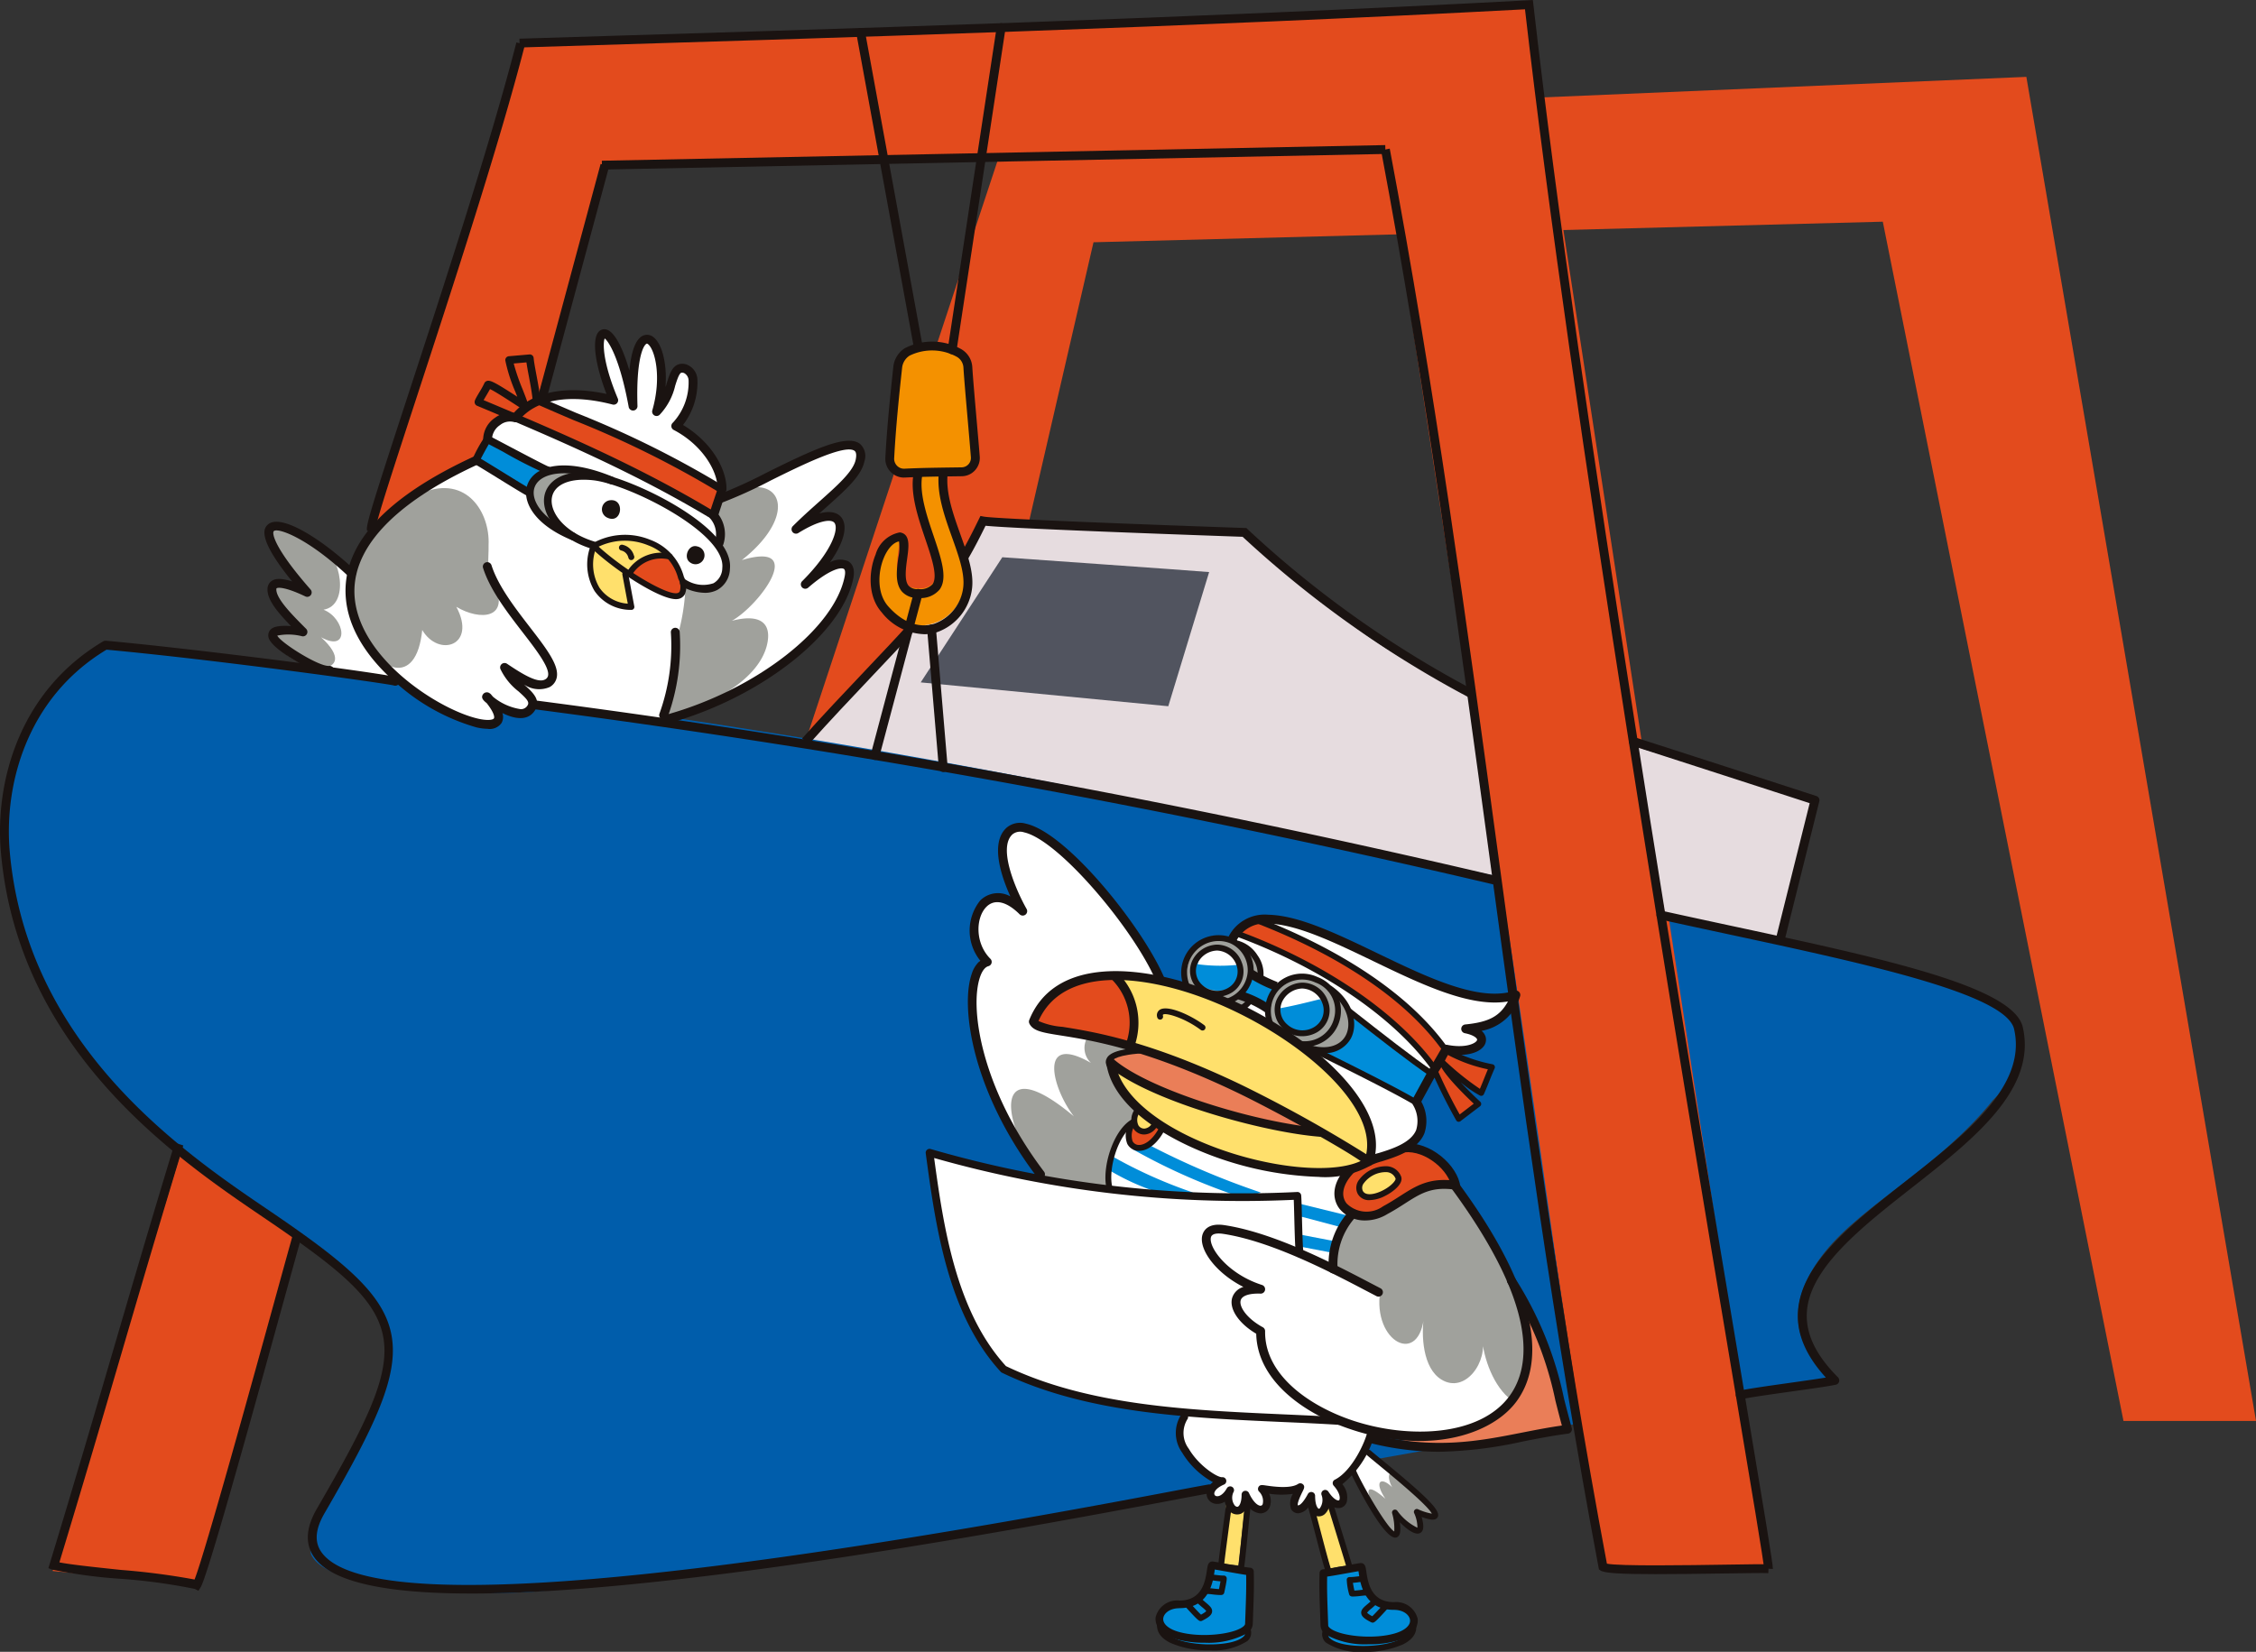 <svg id="グループ_1313" data-name="グループ 1313" xmlns="http://www.w3.org/2000/svg" width="230.327" height="168.676" viewBox="0 0 230.327 168.676">
  <rect x="0" y="0" width="230.327" height="168.676" fill="#333333" stroke="none"/>
  <path id="パス_5311" data-name="パス 5311" d="M1469.5,56.723c9.5,2.165,18.98,4.409,28.563,6.739,9.433,1.173,11.532,7.137,6.267,12.321-5.477,6.818-13.208,10.591-17.09,15.423s-3.943,9.757,1.348,12.984q-5.382.938-10.626,1.862" transform="translate(-1300.894 36.595)" fill="#005dab"/>
  <path id="パス_5312" data-name="パス 5312" d="M1370.281,160.234l14.729,1.43L1426.653,16.68l79.694-1.606,22.218,144.734,16.894.194L1521,.289l-102.935,3.97Z" transform="translate(-1364.909 0.186)" fill="#e34b1d"/>
  <path id="パス_5313" data-name="パス 5313" d="M1417,72.63l17.029,2.66,12.38-53.63,80.584-2.1,24.574,122.463h13.53L1541.649,4.771l-103.656,4.4Z" transform="translate(-1334.768 3.078)" fill="#e34b1d"/>
  <path id="パス_5314" data-name="パス 5314" d="M1417.046,54.74a91.635,91.635,0,0,0,18.047-22.4c8.634.767,18.067.4,26.7,1.17C1471.343,42.347,1476.14,46,1484.99,50c.62.1,1.887,18.567,2.257,19-29.942-7.7-37.424-7.464-70.2-14.255" transform="translate(-1334.738 20.862)" fill="#e6dcdf"/>
  <path id="パス_5315" data-name="パス 5315" d="M1468.5,46.337l18.454,5.669-3.6,13.788-11.811-2.231Z" transform="translate(-1301.541 29.894)" fill="#e6dcdf"/>
  <path id="パス_5316" data-name="パス 5316" d="M1377.7,39.838c75.483,9.377,90.462,12.819,142.118,23.978.452.1,8.144,55.641,8.206,55.822-44.358,7.716-53.767,10.1-105.168,17.047-4.582.62-22.521.571-24.3-3.7-1.239-6.679,13.75-17.052,4.682-28.132-14-11.075-28.356-17.531-33.8-33.369-4.192-11.046-2.433-24.924,8.265-31.649" transform="translate(-1366.81 25.702)" fill="#005dab"/>
  <path id="パス_5317" data-name="パス 5317" d="M1436.2,87.274c-4.837-6.5-9.859-17.4-6.066-22.711-2.644-5.06.949-7.778,4.08-4.648-2.2-2.354-2.659-8.922-.785-8.555,4.381,0,12.4,10.429,14.788,15.468,1.064.35,1.729.487,2.793.837-1.29-2.315,1.714-6.806,4.666-4.672,3.991-8.3,22.4,8.848,28.874,5.482-.484,2.05-2.668,3.356-4.684,3.53,2.619.466.735,2.637-2.293,2.231-.066.345-2.771,3.97-3.2,4.87,1.423.918.949,3.7-.673,4.985a5.147,5.147,0,0,1,4.284,3.419c9.173,11.009,13.329,29.313-8.153,25.436-.515,1.028-.365.874-.88,1.9a30.828,30.828,0,0,1,7.374,6.661c-.267.742-1.165.158-1.792-.278,1.152,2.925-1.133,2.361-2.259.173,1.053,5.589-3.422-1.62-4.36-4.626a4.122,4.122,0,0,1-1.548,1.525c1,2.012.193,2.973-1.283,1.24.37,3.155-1.721,1.474-1.489.331-.612.888-2.522,2.042-1.115-.979-1.375.12-2.708.163-3.751.163,1.171,3.292-1.44,1.593-1.783.439-.62,2.887-1.593.778-1.652-.3-.332,1.071-3.341,1.2-1.015-1.129-2.655-1.007-4.949-3.619-3.644-6.735-3.95-.462-14.262-1.966-17.987-4.462.053-.5-6.156-3.45-7.943-22.293,4.161,1.262,7.568,1.846,11.5,2.7" transform="translate(-1329.798 33.126)" fill="#fff"/>
  <path id="パス_5318" data-name="パス 5318" d="M1443.91,58.409a3.2,3.2,0,0,1,2.083-1.2c6.451,2.739,14.438,7.086,18.792,12.8a17.871,17.871,0,0,0,4.819,2.035,15.637,15.637,0,0,1-.994,2.64,20.11,20.11,0,0,1-3.164-2.389c.476,1.306,2.116,2.543,2.889,3.527-.094.137-1.763,1.244-1.918,1.38-.132-.2-2.611-5.079-2.749-5.263-4.231-5.569-11.291-10.335-19.758-13.528" transform="translate(-1317.407 36.906)" fill="#e34b1d"/>
  <path id="パス_5319" data-name="パス 5319" d="M1389.268,54.976c-2.535-.65-8.767-4.733-2.016-3.981-6.677-6.127-1.038-5,.13-4.068-6.943-8.285-2.863-8.426,4.524-1.93,2.453-5.472,7.622-9.363,12.86-11.355,1.03-3.177,2.5-4.977,4.037-4.353,2.255-2.489,4.948-3.127,9.907-2.117-3.037-6.892.125-10.368,1.816.624.614-8.433,3.418-8.607,2.747.632.635-1.583,1.433-4.43,2.684-4.192,1.449.276,1.133,4.763-.554,6.016,3.014,1.81,4.646,3.976,4.922,7.056,4.022-2.461,12.895-6.074,13.5-4.9.931,1.81-3.233,5.712-5.852,7.724,3.639-2.8,6.592,1.117,1.023,5.4,2.474-2.137,5.623-1.913,3.216,1.977-4.162,6.671-9.9,10.318-18.276,12.89-.954.291-12.208-1.639-13.4-1.777-.714,1.629-3.637.526-4.832-1.053,1,1.288,1.843,2.606.764,3.029-2.423,0-6.64-2-9.608-4.621-.538-.049-7.247-.908-7.589-1" transform="translate(-1356.18 13.377)" fill="#fff"/>
  <path id="パス_5320" data-name="パス 5320" d="M1400.438,28.318c-.527-.217-2.519-1.135-3.661-1.742q.476-.772.953-1.543c1.1.6,2.558,1.5,3.659,2.1-.451-1.732-1.583-4.2-1.7-4.715.836,0,1.382-.171,2.218-.174.329,1.407.89,4.378.89,4.378s16.562,6.581,18.732,9.029c.212.24-.847,2.672-.847,2.672a221.375,221.375,0,0,0-20.24-10" transform="translate(-1347.814 14.348)" fill="#e34b1d"/>
  <path id="パス_5321" data-name="パス 5321" d="M1414,31.367c6-3.377,8.336,1.4,2.1,6.321,6.674-1.994,1.826,4.616-1.022,6.2,2.828-.739,3.986.188,3.654,2.149-.66,3.892-6.177,6.75-10.4,7.545a41.74,41.74,0,0,0,1.025-7.545,21.337,21.337,0,0,0,1-5.918c2.377,2.236,5.815-1.412,3.448-3.652,1.392-1.226-1.379-3.751.194-5.1" transform="translate(-1340.362 19.505)" fill="#a0a19c"/>
  <path id="パス_5322" data-name="パス 5322" d="M1396.189,30.748c4.457-1.778,6.844,2.033,6.694,5.342.03,1.487-.268,2.5.508,3.769,1.821,3.835-1.4,4-3.8,2.56,2.124,3.976-1.8,5.209-3.481,2.367-1.228,12-16-7.173.082-14.038" transform="translate(-1353.001 19.545)" fill="#a0a19c"/>
  <path id="パス_5323" data-name="パス 5323" d="M1387.594,39.363c-1.471-1.2-4.231-5.207-3.96-6.033.55-1.973,4.137.671,5.362,1.242,2.177,1.145,3.035,6.2.342,6.648,2.238.885,2.7,4.439-.253,2.815,4.4,4-2.507,4.281-5.147.012.265-1.425,1.989-.651,3.3-.558-5.042-5.041-2.614-5.783.354-4.126" transform="translate(-1356.306 21.039)" fill="#a0a19c"/>
  <path id="パス_5324" data-name="パス 5324" d="M1401.982,34.867c-4.092-2.195-1.323-7.25,2.7-5.269-2.683-.056-3.361,3.216-2.7,5.269" transform="translate(-1345.757 18.804)" fill="#a0a19c"/>
  <path id="パス_5325" data-name="パス 5325" d="M1402.1,32.462c-1.783-.933-3.873-2.014-5.554-3.062a21.678,21.678,0,0,1,1.418-2.091q2.778,1.409,5.557,2.815a2.915,2.915,0,0,0-1.421,2.338" transform="translate(-1347.962 17.618)" fill="#008dd9"/>
  <path id="パス_5326" data-name="パス 5326" d="M1407.145,36.993q.335,1.708.669,3.415a4.054,4.054,0,0,1-4.207-4.235c.02-4.192,6.048-2.777,7.781-1.255a6.255,6.255,0,0,0-4.244,2.075" transform="translate(-1343.408 21.55)" fill="#ffe06c"/>
  <path id="パス_5327" data-name="パス 5327" d="M1406.016,36.26c2.39-2.647,5-2.509,5.615,1.219.78,3.16-4.611-.135-5.615-1.219" transform="translate(-1341.854 22.227)" fill="#e34b1d"/>
  <path id="パス_5328" data-name="パス 5328" d="M1436.913,60.671a8.048,8.048,0,0,1,.971,7.018c7.378,2.093,12.834,4.166,18.35,8.385a45.086,45.086,0,0,1-20.141-6.844c-.025,7.969,17.048,12.145,23.455,11.205,8.487-2.481-2.032-12.3-8.622-15.856a35.831,35.831,0,0,0-14.012-3.909" transform="translate(-1322.451 39.142)" fill="#ffe06c"/>
  <path id="パス_5329" data-name="パス 5329" d="M1448.314,93.866a56.1,56.1,0,0,1,2.058,6.257,6.41,6.41,0,0,1,2.1-.29,19.159,19.159,0,0,1-2.154-6.712c-.016,1.092-1.9,2.407-2.007.745" transform="translate(-1314.566 60.077)" fill="#ffe06c"/>
  <path id="パス_5330" data-name="パス 5330" d="M1443.32,93.354a1.61,1.61,0,0,0,1.956.189q-.341,3.038-.681,6.079l-1.859-.181a25.3,25.3,0,0,0,.584-6.087" transform="translate(-1318.164 60.227)" fill="#ffe06c"/>
  <path id="パス_5331" data-name="パス 5331" d="M1449.785,82.086c-.365-1.936.854-4.629,2.03-5.23,3.549.313,5.691-3.7,10.338-3.284,3.81,4.24,10.6,17.1,5.85,21.976-1.874-1.382-2.882-4.294-3.057-6.462.691,2.433-1.678,5.868-4.146,4.328-1.851-1.153-2.089-4.4-1.739-6.645-.391,5.413-5.306,2.849-4.49-2.385-.438-.192-4.493-2-4.787-2.3" transform="translate(-1313.659 47.446)" fill="#a0a19c"/>
  <path id="パス_5332" data-name="パス 5332" d="M1432.958,78.616c-4.4-5.687-5.064-13.143,3.213-6.2-2.231-2.881-3.692-8.573,1.75-5.452a2.1,2.1,0,0,1-.418-2.52c.3-.051,3.7.842,4.837,1.114-4.8.6-.75,4.679.571,6.52-3.012,3.012-3.088,5.023-3.259,7.755-.281-.021-6.469-1.046-6.694-1.217" transform="translate(-1326.536 41.575)" fill="#a0a19c"/>
  <path id="パス_5333" data-name="パス 5333" d="M1446.05,65.171c-1.15-3.208,2.938-5.71,5.585-3.881,5.9,5.664-.245,9.9-5.585,3.881" transform="translate(-1316.155 39.142)" fill="#a0a19c"/>
  <path id="パス_5334" data-name="パス 5334" d="M1440.687,63.111c-.924-9.007,12.482-3.458,5.538,2.3a31.2,31.2,0,0,0-5.538-2.3" transform="translate(-1319.516 37.652)" fill="#a0a19c"/>
  <path id="パス_5335" data-name="パス 5335" d="M1443.965,62.8q.575-1.162,1.152-2.323,1.3.637,2.607,1.272a4,4,0,0,0-.847,2.29,7.319,7.319,0,0,0-2.912-1.239" transform="translate(-1317.372 39.016)" fill="#008dd9"/>
  <path id="パス_5336" data-name="パス 5336" d="M1449.124,66.959a3.447,3.447,0,0,0,2.69-3.981l8.4,6.171q-.858,1.315-1.716,2.631c-3.142-1.665-6.283-3.33-9.377-4.82" transform="translate(-1314.043 40.63)" fill="#008dd9"/>
  <path id="パス_5337" data-name="パス 5337" d="M1446.45,62.887a24.109,24.109,0,0,1,3.871-.948c1.749.974,0,3.79-1.691,3.642a2.265,2.265,0,0,1-2.18-2.695" transform="translate(-1315.803 39.96)" fill="#008dd9"/>
  <path id="パス_5338" data-name="パス 5338" d="M1441.149,59.7l4.332.061c1.53,3.871-5.125,3.836-4.332-.061" transform="translate(-1319.231 38.517)" fill="#008dd9"/>
  <path id="パス_5339" data-name="パス 5339" d="M1444.4,97.158c-.564,3.381-1.991,4.024-4.811,4.421-2.96,3.991,5.214,4.771,7.663,3.575,1.645-1.24.469-5.158,1.023-7.423a35.455,35.455,0,0,0-3.876-.573" transform="translate(-1320.607 62.681)" fill="#008dd9"/>
  <path id="パス_5340" data-name="パス 5340" d="M1449.5,97.809a27.582,27.582,0,0,0,3.481-.556c.915,5.136,3.307,3.022,5.205,4.958,1.03,3.632-6.541,4.272-8.481,2.672-.951-2.139-.536-4.7-.206-7.074" transform="translate(-1314.047 62.743)" fill="#008dd9"/>
  <path id="パス_5341" data-name="パス 5341" d="M1446.483,63.517a2.151,2.151,0,0,1,4.167-.951c-1.369.345-2.736.691-4.167.951" transform="translate(-1315.763 39.432)" fill="#fff"/>
  <path id="パス_5342" data-name="パス 5342" d="M1441.341,60.5a2.019,2.019,0,0,1,3.985.072,17.324,17.324,0,0,1-3.985-.072" transform="translate(-1319.064 37.961)" fill="#fff"/>
  <path id="パス_5343" data-name="パス 5343" d="M1431.185,65.242c1.579-2.578,4.532-5.118,8.281-4.6,1.671,1.546,2.31,5.75,1.5,6.737-2.068-.392-6.921-1.084-9.783-2.134" transform="translate(-1325.616 39.078)" fill="#e34b1d"/>
  <path id="パス_5344" data-name="パス 5344" d="M1457.072,71.27c-4.6.6-10.2,4.957-4.618,6.73,3.253-.114,5.725-3.5,9.119-2.948-.563-2-1.718-3.326-4.5-3.782" transform="translate(-1313.401 45.98)" fill="#e34b1d"/>
  <path id="パス_5345" data-name="パス 5345" d="M1437.619,69.765c-1.808,2.909,1.956,3.048,2.662.586a2.074,2.074,0,0,1-.785-.569.966.966,0,0,1-1.877-.016" transform="translate(-1321.78 45.009)" fill="#e34b1d"/>
  <path id="パス_5346" data-name="パス 5346" d="M1435.779,66.22c3.854-3.855,16.856,5.014,21.043,6.875-3.687.408-14.935-3.055-21.043-6.875" transform="translate(-1322.652 42.102)" fill="#ea7e58"/>
  <path id="パス_5347" data-name="パス 5347" d="M1451.622,75.121c-1.143-1.931,2.856-3.246,3.785-1.861-.222,1.458-2.764,2.114-3.785,1.861" transform="translate(-1312.563 46.893)" fill="#ffe06c"/>
  <path id="パス_5348" data-name="パス 5348" d="M1437.82,69c-1.3,1.777,1.071,2.517,1.609,1.211A7.164,7.164,0,0,1,1437.82,69" transform="translate(-1321.584 44.517)" fill="#ffe06c"/>
  <path id="パス_5349" data-name="パス 5349" d="M1453.375,96.579c-1.244-2.1-2.611-5.036.29-2.542-1.2-1.78-.454-2.325.726-1.143-.216-.248-.561-1.277-.211-1.44a11.2,11.2,0,0,1,4.274,3.776c.457.933-.976.484-1.5.4,1.38,2.463-.934,1.971-2.093.087.477,1.793-.186,3.065-1.489.865" transform="translate(-1312.226 59.002)" fill="#a0a19c"/>
  <path id="パス_5350" data-name="パス 5350" d="M1448.791,76.541a61.443,61.443,0,0,1-11.472-5.021l1.616-.466a79.815,79.815,0,0,0,11.437,4.871Z" transform="translate(-1321.659 45.841)" fill="#008dd9"/>
  <path id="パス_5351" data-name="パス 5351" d="M1451.828,77.09l-4.072-1.079-.2-1.324,5.016,1.231Z" transform="translate(-1315.057 48.184)" fill="#008dd9"/>
  <path id="パス_5352" data-name="パス 5352" d="M1442.659,75.982a23.832,23.832,0,0,1-6.87-2.821l.255-1.444a48.089,48.089,0,0,0,8.394,3.782Z" transform="translate(-1322.646 46.268)" fill="#008dd9"/>
  <rect id="長方形_2087" data-name="長方形 2087" width="1.206" height="3.709" transform="translate(132.619 127.272) rotate(-79.134)" fill="#008dd9"/>
  <path id="パス_5353" data-name="パス 5353" d="M1453.359,94.387a25.3,25.3,0,0,0,6.893-.337,9.013,9.013,0,0,0,5.664-3.672c1.675-2.647,1.315-6.048.9-9.152,2.734,3.5,3.782,7.989,4.758,12.322-5.967,1.247-12.143,2.5-18.21.839" transform="translate(-1311.311 52.403)" fill="#ea7e58"/>
  <path id="パス_5354" data-name="パス 5354" d="M1432.485,34.588s19.931,1.4,21.115,1.514c-.4,1.306-4.171,13.7-4.171,13.7l-25.276-2.435Z" transform="translate(-1330.153 22.314)" fill="#51545f"/>
  <path id="パス_5355" data-name="パス 5355" d="M1422.527,33.239c.411-.627.8-9.109.936-9.805.564-2.881,6.658-2.647,7-.1.086,1.721.938,7.892.7,9.886-.1.836-1.253,1.064-3.187,1.064-.566,4.674,4.281,8.639,2.022,13.239A4.563,4.563,0,0,1,1422.92,49c-2.454-2.076-1.969-7.5.63-8.229.9.28-1.081,4.628,1,5.278,1.657.665,2.979.074,2.979-1.155,0-2.473-2.739-8.461-2.114-10.664-1.75.118-2.644.015-2.891-.989" transform="translate(-1331.982 13.773)" fill="#f49100"/>
  <path id="パス_5356" data-name="パス 5356" d="M1478.595,50.594a109.081,109.081,0,0,1-23.173-16.442c-2.308-.081-22.97-.8-26.247-1.127-.6,1.222-1.1,2.195-1.762,3.346l-.785-.451c.7-1.219,1.218-2.237,1.875-3.583l.151-.311.341.064c1.262.24,17.973.865,26.632,1.163l.179,0,.127.128A106.96,106.96,0,0,0,1479.021,49.8Z" transform="translate(-1328.556 20.662)" fill="#1a1311"/>
  <path id="パス_5357" data-name="パス 5357" d="M1417.47,50.961l-.676-.6c1.979-2.232,4.43-4.819,6.592-7.1,1.713-1.808,3.192-3.368,4.138-4.435l.676.6c-.956,1.079-2.44,2.644-4.157,4.457-2.157,2.277-4.6,4.858-6.573,7.079" transform="translate(-1334.901 25.048)" fill="#1a1311"/>
  <path id="パス_5358" data-name="パス 5358" d="M1385.334,116.678l-.365-.191a58.125,58.125,0,0,0-7.6-1.035,51.577,51.577,0,0,1-6.952-.934l-.4-.15.124-.406c2.525-8.3,4.491-15.017,6.393-21.512s3.866-13.211,6.391-21.514l.867.265c-2.525,8.3-4.49,15.01-6.39,21.5-1.867,6.378-3.8,12.972-6.26,21.073,1.129.23,3.866.518,6.319.775a72.283,72.283,0,0,1,7.48.976c1.078-2.738,5.982-20.53,8.405-29.322.928-3.368,1.6-5.8,1.737-6.25l.865.268c-.137.436-.8,2.863-1.731,6.222-3.833,13.91-7.981,28.836-8.662,29.886Z" transform="translate(-1365.078 45.764)" fill="#1a1311"/>
  <path id="パス_5359" data-name="パス 5359" d="M1465.562,80.167a.441.441,0,0,1-.281-.1c-1.79-1.42-9.4-5.577-13.043-7.336-9.3-4.481-15.009-5.388-18.079-5.876-1.908-.3-2.866-.456-3.244-1.222a.457.457,0,0,1-.013-.369c2.578-6.4,11.177-5.745,18.363-3,9.8,3.741,18.852,11.709,16.721,17.606a.454.454,0,0,1-.3.281.527.527,0,0,1-.123.016m-33.721-14.8a7.435,7.435,0,0,0,2.461.6c3.114.5,8.912,1.415,18.327,5.955a139.825,139.825,0,0,1,12.675,7.048c1.1-5.278-7.5-12.472-16.361-15.858-6.692-2.555-14.643-3.275-17.1,2.257" transform="translate(-1325.82 38.888)" fill="#1a1311"/>
  <path id="パス_5360" data-name="パス 5360" d="M1449.5,67.907a5.271,5.271,0,0,1-.735-.054l.085-.6a3.083,3.083,0,0,0,3.718-2.269,3.019,3.019,0,0,0-1.905-3.642,3.174,3.174,0,0,0-3.578.6,3.22,3.22,0,0,0-.653,3.7l-.554.237a3.849,3.849,0,0,1,.788-4.37,3.754,3.754,0,0,1,4.223-.724,3.679,3.679,0,0,1-1.388,7.12" transform="translate(-1316.364 38.988)" fill="#1a1311"/>
  <path id="パス_5361" data-name="パス 5361" d="M1445.034,65.135l-.207-.566a3.122,3.122,0,0,0,2.283-2.851,3.03,3.03,0,0,0-1.773-2.835,3.182,3.182,0,0,0-3.478.719,3.224,3.224,0,0,0-.642,3.631l-.556.229a3.825,3.825,0,0,1,4.907-5.136,3.6,3.6,0,0,1,2.144,3.407,3.74,3.74,0,0,1-2.678,3.4" transform="translate(-1319.722 37.444)" fill="#1a1311"/>
  <path id="パス_5362" data-name="パス 5362" d="M1450.153,68.076a6.608,6.608,0,0,1-2.545-.586l.235-.556c2.53,1.069,4.012.372,4.557-.635.65-1.2.222-3.236-1.854-4.629l.335-.5c2.372,1.594,2.826,3.98,2.05,5.417a2.994,2.994,0,0,1-2.779,1.491" transform="translate(-1315.021 39.463)" fill="#1a1311"/>
  <path id="パス_5363" data-name="パス 5363" d="M1459.194,69.58c-2.336-1.591-5.245-3.876-8.611-6.52l.372-.475c3.358,2.639,6.258,4.917,8.578,6.5Z" transform="translate(-1313.102 40.377)" fill="#1a1311"/>
  <path id="パス_5364" data-name="パス 5364" d="M1458.949,70.864a.305.305,0,0,1-.153-.041c-2.785-1.634-10.264-5.276-10.338-5.312a.3.3,0,0,1,.263-.543c.076.036,7.574,3.69,10.381,5.334a.3.3,0,0,1-.153.563" transform="translate(-1314.583 41.895)" fill="#1a1311"/>
  <rect id="長方形_2088" data-name="長方形 2088" width="3.581" height="0.905" transform="translate(144.069 112.509) rotate(-61.341)" fill="#1a1311"/>
  <path id="パス_5365" data-name="パス 5365" d="M1447.209,62.307a14.539,14.539,0,0,1-2.728-1.364l.535-.73a14.1,14.1,0,0,0,2.469,1.232Z" transform="translate(-1317.039 38.846)" fill="#1a1311"/>
  <path id="パス_5366" data-name="パス 5366" d="M1446.66,63.731a10.271,10.271,0,0,0-2.81-1.347l.118-.9a10.584,10.584,0,0,1,3.271,1.55Z" transform="translate(-1317.446 39.667)" fill="#1a1311"/>
  <path id="パス_5367" data-name="パス 5367" d="M1446.441,62.348l-.591-.123a2.644,2.644,0,0,0-.469-2.005,2.844,2.844,0,0,0-1.6-1.237l.108-.594a3.429,3.429,0,0,1,1.994,1.5,3.235,3.235,0,0,1,.559,2.464" transform="translate(-1317.491 37.669)" fill="#1a1311"/>
  <path id="パス_5368" data-name="パス 5368" d="M1444.1,63.289l-.155-.582a2.407,2.407,0,0,0,.8-.7l.51.319a2.757,2.757,0,0,1-1.16.959" transform="translate(-1317.383 40.006)" fill="#1a1311"/>
  <path id="パス_5369" data-name="パス 5369" d="M1464.211,73.535l-.28-.355-.347-.288c.107-.145.816-1.369,1.158-1.956.206-.357.365-.63.4-.676a.452.452,0,0,1,.47-.2c1.66.336,2.7-.035,2.989-.365.1-.114.079-.176.071-.2-.05-.146-.369-.443-1.249-.62a.452.452,0,0,1,.044-.893c2.375-.235,3.529-.818,4.36-2.349-3.848.653-8.866-1.767-13.734-4.111-4.031-1.941-7.837-3.776-10.769-3.84a3.276,3.276,0,0,0-3.3,1.92l-.826-.369a4.135,4.135,0,0,1,4.151-2.456c3.127.069,7.02,1.945,11.143,3.93,5.115,2.463,10.4,5.013,14.005,3.833a.453.453,0,0,1,.559.6,5.028,5.028,0,0,1-3.922,3.494,1.307,1.307,0,0,1,.4.571,1.092,1.092,0,0,1-.25,1.087c-.609.691-1.971.957-3.527.711-.062.105-.138.237-.222.385a11.6,11.6,0,0,1-1.314,2.145" transform="translate(-1317.872 36.629)" fill="#1a1311"/>
  <path id="パス_5370" data-name="パス 5370" d="M1466.44,77.813a.269.269,0,0,1-.062-.007.3.3,0,0,1-.2-.15,55.953,55.953,0,0,1-2.673-5.409c-3.858-5.23-11.238-10.218-19.755-13.354l.209-.564c8.642,3.18,16.141,8.264,20.058,13.6a.267.267,0,0,1,.041.077,50.361,50.361,0,0,0,2.479,5.056l1.438-1.1c-.837-.79-3.187-3.075-3.494-4.131a.3.3,0,0,1,.5-.3,27.77,27.77,0,0,0,3.619,2.914c.153-.355.283-.683.415-1.01s.257-.638.4-.984A15.368,15.368,0,0,1,1465,70.8a.274.274,0,0,1-.092-.087c-4.876-6.957-14.128-11.263-19.21-13.209l.215-.563c5.133,1.966,14.472,6.314,19.451,13.372a15.622,15.622,0,0,0,4.537,1.627.3.3,0,0,1,.2.158.308.308,0,0,1,.005.258c-.211.472-.375.885-.542,1.3s-.337.844-.553,1.328a.3.3,0,0,1-.168.158.3.3,0,0,1-.23-.007,11.371,11.371,0,0,1-1.976-1.362c.74.8,1.553,1.579,2,1.992a.3.3,0,0,1-.021.461l-2,1.523a.3.3,0,0,1-.183.063" transform="translate(-1317.511 36.739)" fill="#1a1311"/>
  <path id="パス_5371" data-name="パス 5371" d="M1457.443,77.813a34.264,34.264,0,0,1-12.742-2.884c-3.109-1.367-8.418-4.323-9.029-8.746a.452.452,0,0,1,.745-.4c3.667,3.193,14.959,6.6,21.29,7.04l-.062.9c-5.329-.372-15.947-3.215-20.755-6.451.977,2.5,3.871,4.937,8.176,6.831,6.523,2.869,14.374,3.677,17.141,1.762a5.375,5.375,0,0,1,1.3-.5c1.3-.4,3.254-1.012,3.8-2.341a3.171,3.171,0,0,0-.395-2.675l.8-.421a4.009,4.009,0,0,1,.433,3.442c-.714,1.722-2.916,2.407-4.373,2.861a5.806,5.806,0,0,0-1.051.382,9.526,9.526,0,0,1-5.279,1.206" transform="translate(-1322.724 42.367)" fill="#1a1311"/>
  <path id="パス_5372" data-name="パス 5372" d="M1452.558,75.852a1.306,1.306,0,0,1-1.224-.64,1.338,1.338,0,0,1,.123-1.421,3.425,3.425,0,0,1,2.874-1.4,1.632,1.632,0,0,1,1.422,1.025c.311.745-.839,1.624-1.685,2.033a3.58,3.58,0,0,1-1.51.4m-.7-.933c.3.54,1.234.329,1.943-.013.992-.479,1.454-1.107,1.392-1.257a1.033,1.033,0,0,0-.921-.656,2.816,2.816,0,0,0-2.313,1.129.745.745,0,0,0-.1.8" transform="translate(-1312.715 46.699)" fill="#1a1311"/>
  <path id="パス_5373" data-name="パス 5373" d="M1452.989,77.942a3.329,3.329,0,0,1-2.629-1.18c-.748-.957-.913-2.617.872-4.4l.64.64c-1.161,1.16-1.459,2.359-.8,3.2a2.88,2.88,0,0,0,3.721.294c.663-.359,1.209-.709,1.737-1.048,1.6-1.025,2.981-1.91,5.61-1.566l-.119.9c-2.3-.3-3.433.426-5,1.431-.517.332-1.1.707-1.777,1.071a4.354,4.354,0,0,1-2.254.658" transform="translate(-1313.59 46.684)" fill="#1a1311"/>
  <path id="パス_5374" data-name="パス 5374" d="M1459.02,75.5c-.193-1.7-2.642-3.841-4.811-3.613l-.094-.9c2.7-.29,5.558,2.246,5.8,4.411Z" transform="translate(-1310.822 45.781)" fill="#1a1311"/>
  <path id="パス_5375" data-name="パス 5375" d="M1436.077,67.37c-.494-.494-.48-.9-.382-1.15.179-.459.81-1.084,4.187-1.222l.025.6c-3.213.13-3.6.721-3.649.839-.064.161.127.383.245.5Z" transform="translate(-1322.742 41.934)" fill="#1a1311"/>
  <path id="パス_5376" data-name="パス 5376" d="M1443.466,64.848a.3.3,0,0,1-.181-.061c-1.648-1.236-3.651-1.813-3.863-1.545a.256.256,0,0,0,.008.122.3.3,0,1,1-.585.143.673.673,0,0,1,.251-.775c.811-.533,3.2.556,4.551,1.573a.3.3,0,0,1,.061.423.3.3,0,0,1-.242.12" transform="translate(-1320.694 40.381)" fill="#1a1311"/>
  <path id="パス_5377" data-name="パス 5377" d="M1437.973,68.113a.494.494,0,0,1-.145-.023.453.453,0,0,1-.283-.574,6.266,6.266,0,0,0-1.454-6.393.452.452,0,0,1,.612-.666,7.2,7.2,0,0,1,1.7,7.349.453.453,0,0,1-.429.308" transform="translate(-1322.546 38.927)" fill="#1a1311"/>
  <path id="パス_5378" data-name="パス 5378" d="M1438.253,72.671h0a1.336,1.336,0,0,1-1.209-.712,2.4,2.4,0,0,1,.431-2.445l.5.344a1.88,1.88,0,0,0-.393,1.82.724.724,0,0,0,.676.39c.54,0,1.361-.467,2.051-1.78l.533.281c-.693,1.316-1.658,2.1-2.584,2.1" transform="translate(-1321.953 44.847)" fill="#1a1311"/>
  <path id="パス_5379" data-name="パス 5379" d="M1438.543,71.385a1.293,1.293,0,0,1-1.1-.6,1.857,1.857,0,0,1,.061-1.866l.536.276a1.28,1.28,0,0,0-.089,1.263.692.692,0,0,0,.622.322.963.963,0,0,0,.778-.581l.536.276a1.544,1.544,0,0,1-1.287.906c-.02,0-.041,0-.062,0" transform="translate(-1321.72 44.463)" fill="#1a1311"/>
  <path id="パス_5380" data-name="パス 5380" d="M1463.835,99.869a22.566,22.566,0,0,1-7.135-1.234c-4.583-1.533-9.446-4.88-9.547-9.723-1.768-1.041-2.774-2.515-2.461-3.646a1.69,1.69,0,0,1,1.151-1.132c-2.8-1.416-4.541-3.8-4.2-5.256.1-.406.505-1.321,2.264-1.053,5.082.765,11.223,3.981,14.89,5.9l1.02.533a.452.452,0,1,1-.417.8l-1.021-.533c-3.619-1.9-9.675-5.067-14.607-5.811-.421-.061-1.14-.1-1.247.364-.244,1.046,1.745,3.751,5.22,4.855a.455.455,0,0,1,.309.51.449.449,0,0,1-.464.373c-1.142-.038-1.892.206-2.024.688-.179.643.619,1.848,2.257,2.744a.453.453,0,0,1,.237.4c-.073,4.5,4.565,7.661,8.928,9.121,5.681,1.9,13.008,1.645,16.032-2.51,2.193-3.016,2.935-9.152-5.991-21.259a.453.453,0,1,1,.729-.538c9.252,12.548,8.365,19.069,5.993,22.33-1.653,2.274-5.179,4.07-9.914,4.07" transform="translate(-1318.898 47.28)" fill="#1a1311"/>
  <path id="パス_5381" data-name="パス 5381" d="M1459.275,97.141a29.285,29.285,0,0,1-7.114-.9.452.452,0,0,1,.217-.879c6.38,1.581,10.912.689,15.293-.174,1.328-.26,2.693-.53,4.095-.726-.237-.872-.448-1.7-.653-2.507a35.754,35.754,0,0,0-4.888-12.046.453.453,0,0,1,.763-.489,36.549,36.549,0,0,1,5,12.312c.244.953.5,1.938.786,2.986a.454.454,0,0,1-.378.571c-1.555.2-3.078.5-4.551.786a42.731,42.731,0,0,1-8.573,1.064" transform="translate(-1312.305 51.105)" fill="#1a1311"/>
  <path id="パス_5382" data-name="パス 5382" d="M1449.939,81.61a.453.453,0,0,1-.449-.4,7.959,7.959,0,0,1,2.162-6.048.452.452,0,0,1,.589.686,7.145,7.145,0,0,0-1.851,5.26.452.452,0,0,1-.4.5c-.017,0-.035,0-.051,0" transform="translate(-1313.83 48.419)" fill="#1a1311"/>
  <path id="パス_5383" data-name="パス 5383" d="M1443.718,105.218a10.586,10.586,0,0,1-2.861-.357c-2.173-.627-2.17-1.9-2.116-2.269a2.256,2.256,0,0,1,2.412-1.681h.011c2.344,0,2.645-2.012,2.807-3.095.071-.461.105-.693.317-.829a.484.484,0,0,1,.313-.063c.446.072,1,.169,1.545.268.925.166,1.882.337,2.244.365a.391.391,0,0,1,.362.38c.041,1.505,0,2.631-.058,4.187l-.043,1.191a1.214,1.214,0,0,1-.579.939,8.33,8.33,0,0,1-4.355.962m-2.565-3.522c-.971,0-1.566.518-1.635,1.007-.081.566.515,1.106,1.554,1.4,2.226.642,5.51.263,6.538-.485.1-.069.253-.2.259-.331l.043-1.194c.051-1.423.09-2.481.066-3.8-.479-.066-1.208-.2-1.969-.334-.428-.076-.854-.151-1.232-.216-.01.059-.02.125-.028.184-.169,1.127-.564,3.762-3.583,3.762h-.011m3.277-4.008Z" transform="translate(-1320.75 62.528)" fill="#1a1311"/>
  <path id="パス_5384" data-name="パス 5384" d="M1444.174,103.588a9.593,9.593,0,0,1-4-.762c-1.209-.6-1.4-1.372-1.346-1.912a.3.3,0,1,1,.6.061c-.051.508.291.949,1.015,1.31,1.94.967,6.1.923,7.176-.076a.516.516,0,0,0,.16-.633.3.3,0,0,1,.559-.227,1.113,1.113,0,0,1-.308,1.3,6.346,6.346,0,0,1-3.856.936" transform="translate(-1320.691 64.93)" fill="#1a1311"/>
  <path id="パス_5385" data-name="パス 5385" d="M1442.175,101.616l-.031,0c-.151-.016-.242-.025-1.523-1.446a.311.311,0,0,1,.018-.433.294.294,0,0,1,.42.016c.668.742.99,1.071,1.14,1.209.449-.243.521-.349.533-.377a3.561,3.561,0,0,0-.429-.392c-.192-.165-.424-.362-.668-.609a.3.3,0,0,1,.429-.423c.23.232.448.416.63.571.392.334.676.574.635.931s-.4.605-1.017.92a.3.3,0,0,1-.136.033" transform="translate(-1319.58 63.916)" fill="#1a1311"/>
  <path id="パス_5386" data-name="パス 5386" d="M1443.455,99.824a7.115,7.115,0,0,1-.717-.056,7.264,7.264,0,0,0-.834-.063h0a.3.3,0,0,1,0-.6,8.363,8.363,0,0,1,.908.064c.194.021.382.043.538.051.053-.253.115-.568.155-.791-.123-.01-.271-.026-.448-.046a3.759,3.759,0,0,0-.576-.053.3.3,0,0,1-.23-.553c.127-.072.268-.064.875.007a6.584,6.584,0,0,0,.679.056.294.294,0,0,1,.327.217c.018.063.051.179-.244,1.525a.3.3,0,0,1-.268.237c-.049,0-.1.007-.158.007" transform="translate(-1318.899 63.048)" fill="#1a1311"/>
  <path id="パス_5387" data-name="パス 5387" d="M1442.929,99.905h-.007a.3.3,0,0,1-.294-.3c0-.327.8-6.176.8-6.222a.3.3,0,0,1,.347-.245.3.3,0,0,1,.247.35c-.052.3-.786,5.832-.8,6.12a.3.3,0,0,1-.3.294" transform="translate(-1318.234 60.086)" fill="#1a1311"/>
  <path id="パス_5388" data-name="パス 5388" d="M1444.112,100.6a.3.3,0,0,1-.291-.377.289.289,0,0,1,.041-.092c.086-.344.268-2.213.4-3.59.319-3.279.341-3.294.482-3.414a.3.3,0,0,1,.462.369c-.066.262-.219,1.834-.344,3.1-.374,3.8-.4,3.82-.576,3.943a.317.317,0,0,1-.179.056" transform="translate(-1317.471 60.038)" fill="#1a1311"/>
  <path id="パス_5389" data-name="パス 5389" d="M1453.946,105.313a8.336,8.336,0,0,1-4.353-.961,1.214,1.214,0,0,1-.581-.939l-.043-1.178c-.056-1.563-.1-2.691-.058-4.2a.392.392,0,0,1,.362-.38c.362-.026,1.319-.2,2.246-.365.549-.1,1.1-.2,1.543-.268a.492.492,0,0,1,.311.063c.214.137.248.369.318.831.163,1.081.466,3.093,2.808,3.093h.012a2.259,2.259,0,0,1,2.413,1.681c.052.373.058,1.642-2.116,2.269a10.609,10.609,0,0,1-2.863.357m-4.258-6.92c-.026,1.323.013,2.385.066,3.813l.041,1.18c0,.128.163.262.258.331,1.03.749,4.313,1.127,6.538.485,1.04-.3,1.637-.837,1.554-1.4-.069-.489-.665-1.007-1.634-1.007h-.013c-3.019,0-3.414-2.636-3.583-3.761-.008-.061-.018-.125-.028-.186-.377.063-.8.14-1.229.216-.763.138-1.492.268-1.971.334m3.542-.609Zm0,0,0,0,0,0m0,0h0Zm-.109-.377h0Z" transform="translate(-1314.191 62.59)" fill="#1a1311"/>
  <path id="パス_5390" data-name="パス 5390" d="M1453.321,103.684a6.341,6.341,0,0,1-3.855-.936,1.115,1.115,0,0,1-.309-1.3.3.3,0,0,1,.56.227.516.516,0,0,0,.159.633c1.078,1,5.237,1.043,7.178.076.724-.36,1.064-.8,1.013-1.31a.3.3,0,0,1,.6-.061c.054.54-.136,1.308-1.346,1.91a9.556,9.556,0,0,1-4,.763" transform="translate(-1314.081 64.992)" fill="#1a1311"/>
  <path id="パス_5391" data-name="パス 5391" d="M1452.646,101.712a.3.3,0,0,1-.137-.033c-.612-.314-.976-.564-1.017-.92s.242-.6.637-.931c.183-.155.4-.339.628-.571a.3.3,0,1,1,.429.423c-.243.247-.475.444-.668.609a2.077,2.077,0,0,0-.428.42,2.132,2.132,0,0,0,.531.349c.151-.138.47-.467,1.135-1.2l.452.4c-1.29,1.433-1.382,1.441-1.533,1.458l-.031,0" transform="translate(-1312.518 63.978)" fill="#1a1311"/>
  <path id="パス_5392" data-name="パス 5392" d="M1451.265,99.919c-.056,0-.109,0-.158-.007a.3.3,0,0,1-.27-.235,6.193,6.193,0,0,1-.242-1.527.291.291,0,0,1,.326-.217,6.689,6.689,0,0,0,.681-.056c.609-.071.75-.077.875-.007a.3.3,0,0,1-.23.553,3.971,3.971,0,0,0-.577.053c-.174.02-.323.036-.446.046.04.232.1.556.153.791.158-.008.345-.03.541-.051a7.438,7.438,0,0,1,.906-.064.3.3,0,0,1,.3.3.329.329,0,0,1-.306.3c-.26,0-.546.031-.832.063a7.2,7.2,0,0,1-.719.056" transform="translate(-1313.099 63.109)" fill="#1a1311"/>
  <path id="パス_5393" data-name="パス 5393" d="M1451.738,100.512a.3.3,0,0,1-.294-.235c-.053-.234-.721-2.4-1.257-4.149-.426-1.382-.793-2.575-.849-2.784a.3.3,0,0,1,.214-.369.3.3,0,0,1,.369.214c.052.2.436,1.443.842,2.761.709,2.307,1.216,3.957,1.27,4.193a.3.3,0,0,1-.229.36.224.224,0,0,1-.066.008" transform="translate(-1313.913 59.977)" fill="#1a1311"/>
  <path id="パス_5394" data-name="パス 5394" d="M1450.349,100.784c-.267,0-.4-.49-1.384-4.271-.331-1.262-.7-2.69-.8-2.912a.3.3,0,0,1,.446-.4c.118.1.136.114.933,3.157.395,1.509.931,3.558,1.082,3.9a.292.292,0,0,1,.069.128.3.3,0,0,1-.219.367.531.531,0,0,1-.132.023" transform="translate(-1314.691 60.087)" fill="#1a1311"/>
  <path id="パス_5395" data-name="パス 5395" d="M1455.414,98.956c-1.37,0-4.577-6.656-4.6-6.727a.3.3,0,1,1,.558-.229c.548,1.347,3.142,5.89,3.945,6.327a5.4,5.4,0,0,0-.219-1.862.3.3,0,0,1,.528-.255,5.445,5.445,0,0,0,2.056,1.736,3.52,3.52,0,0,0-.342-1.512.3.3,0,0,1,.4-.378,5.808,5.808,0,0,0,1.417.454c-.451-.893-4.088-3.876-5.5-5.037-.52-.428-.933-.767-1.15-.957a.3.3,0,0,1,.4-.452c.214.188.622.522,1.135.943,4.8,3.935,6.075,5.253,5.7,5.875-.191.322-.651.322-1.63-.035.267.93.217,1.428-.143,1.632-.526.3-1.443-.452-2.084-1.094.137.984.025,1.44-.35,1.556a.354.354,0,0,1-.112.016" transform="translate(-1312.971 58.055)" fill="#1a1311"/>
  <path id="パス_5396" data-name="パス 5396" d="M1436.064,76.939a.3.3,0,0,1-.289-.217c-.619-2.124.63-6.233,2.614-7.253a.3.3,0,1,1,.275.536c-1.736.892-2.858,4.664-2.31,6.548a.3.3,0,0,1-.206.375.294.294,0,0,1-.084.012" transform="translate(-1322.758 44.796)" fill="#1a1311"/>
  <path id="パス_5397" data-name="パス 5397" d="M1454.588,98.255a.83.83,0,0,1-.362-.082,1.352,1.352,0,0,1-.67-.9,1.481,1.481,0,0,1-1.068.666h-.015a.827.827,0,0,1-.717-.424,1.855,1.855,0,0,1,.184-1.56,8.273,8.273,0,0,1-2.425-.015,1.745,1.745,0,0,1,.041,1.408,1.02,1.02,0,0,1-.931.6h0a1.763,1.763,0,0,1-1.3-.781,1.28,1.28,0,0,1-.7.823,1.068,1.068,0,0,1-1.173-.293,1.741,1.741,0,0,1-.457-.948,1.418,1.418,0,0,1-1.017.211,1.039,1.039,0,0,1-.844-.916,1.471,1.471,0,0,1,.647-1.28,8.353,8.353,0,0,1-3.142-3.014,3.443,3.443,0,0,1-.112-3.866.393.393,0,0,1,.648.446,2.671,2.671,0,0,0,.143,3.025c1.005,1.726,2.909,2.935,3.4,2.9a.385.385,0,0,1,.413.294.389.389,0,0,1-.224.456c-.77.332-1.013.724-.989.957a.262.262,0,0,0,.224.227c.25.051.681-.13,1.064-.814a.392.392,0,0,1,.7.345,1.311,1.311,0,0,0,.105,1.425c.041.041.185.173.316.117s.378-.38.378-1.229a.393.393,0,0,1,.749-.166c.443.954.913,1.295,1.178,1.3a.239.239,0,0,0,.224-.156,1.359,1.359,0,0,0-.386-1.306.4.4,0,0,1-.043-.447c.143-.248.349-.217.755-.158.683.1,2.5.365,3.29-.158a.413.413,0,0,1,.489.031c.235.212.117.449-.035.75-.5,1.01-.516,1.311-.48,1.4.051.03.4.01,1.025-1.153a.393.393,0,0,1,.739.184c0,.9.233,1.254.359,1.313.013.007.044.023.114-.033a1.444,1.444,0,0,0,.173-1.392.393.393,0,0,1,.709-.314c.492.75.885.913,1.043.9.021,0,.059-.007.089-.086.069-.186.04-.721-.591-1.421a.4.4,0,0,1-.094-.334.393.393,0,0,1,.211-.278c1.718-.855,3.131-3.817,3.377-5.1a.392.392,0,0,1,.77.148,9.921,9.921,0,0,1-3.383,5.411,2.081,2.081,0,0,1,.443,1.852.882.882,0,0,1-.737.586,1.368,1.368,0,0,1-1.005-.357,1.572,1.572,0,0,1-.507.985.908.908,0,0,1-.584.22" transform="translate(-1319.943 56.588)" fill="#1a1311"/>
  <path id="パス_5398" data-name="パス 5398" d="M1434.5,87.413a.456.456,0,0,1-.36-.178c-6.562-8.642-7.849-17.33-6.666-20.739a2.88,2.88,0,0,1,.868-1.359,4.9,4.9,0,0,1,0-6.14,2.567,2.567,0,0,1,3.078-.415c-.951-2.1-2.086-5.5-.374-7.026a2.124,2.124,0,0,1,1.969-.4c4.169.923,11.83,10.445,14.089,15.665a.452.452,0,0,1-.831.359c-2.3-5.311-9.915-14.357-13.454-15.14a1.252,1.252,0,0,0-1.172.194c-1.6,1.42.492,5.988,1.431,7.629a.453.453,0,0,1-.712.546c-1.321-1.319-2.553-1.6-3.386-.77-1.112,1.114-1.184,3.73.4,5.311a.451.451,0,0,1-.207.757c-.331.087-.632.472-.844,1.087-1.117,3.218.171,11.519,6.531,19.895a.452.452,0,0,1-.36.726" transform="translate(-1328.266 32.954)" fill="#1a1311"/>
  <path id="パス_5399" data-name="パス 5399" d="M1466.646,99.487l-.025,0c-1.849-.112-3.708-.2-5.676-.283-9.9-.444-20.13-.9-28.7-5.037a.388.388,0,0,1-.118-.087c-5.441-5.908-6.673-15.012-7.663-22.326a.394.394,0,0,1,.5-.429,114.043,114.043,0,0,0,37.426,4.389.388.388,0,0,1,.409.357c.027.293.048,1.135.073,2.111.034,1.361.087,3.415.161,3.721a.392.392,0,1,1-.762.184c-.087-.359-.13-1.838-.182-3.886-.017-.653-.033-1.28-.05-1.686a114.956,114.956,0,0,1-36.715-4.271c.961,7.076,2.242,15.678,7.331,21.25,8.408,4.034,18.533,4.488,28.324,4.927,1.971.089,3.832.171,5.688.285a.392.392,0,0,1-.023.783" transform="translate(-1329.952 46.004)" fill="#1a1311"/>
  <path id="パス_5400" data-name="パス 5400" d="M1420.675,38.807c-7.681-4.644-15.718-8.122-23.963-11.569a.4.4,0,0,1-.235-.3c-.033-.2.04-.342.508-1.132a8.872,8.872,0,0,0,.461-.832.432.432,0,0,1,.313-.275c.335-.084.864.194,3.066,1.62-.062-.16-.126-.324-.191-.49a16.378,16.378,0,0,1-1.028-3.2.393.393,0,0,1,.354-.446l2.109-.183a.393.393,0,0,1,.425.354c.043.452.163,1.086.288,1.754.137.724.288,1.535.372,2.267,1.217.536,2.455,1.068,3.7,1.6a100.6,100.6,0,0,1,15.084,7.494l-.426.658a99.973,99.973,0,0,0-14.968-7.431c-1.318-.564-2.627-1.127-3.916-1.7a.4.4,0,0,1-.232-.321c-.071-.753-.239-1.642-.385-2.425-.1-.52-.191-1.017-.251-1.44l-1.3.114a20.945,20.945,0,0,0,.9,2.617c.232.589.451,1.147.6,1.617a.391.391,0,0,1-.584.449c-.249-.158-.525-.337-.813-.525-.775-.5-2-1.3-2.522-1.543-.092.171-.22.388-.383.665-.082.137-.186.313-.27.462,8.142,3.407,16.08,6.862,23.692,11.463Z" transform="translate(-1348.013 14.193)" fill="#1a1311"/>
  <path id="パス_5401" data-name="パス 5401" d="M1412.384,39.764c-1.767,0-6.35-3.04-8.615-5.2a.3.3,0,0,1,.046-.474,6.761,6.761,0,0,1,5.937-.387,5.538,5.538,0,0,1,3.434,3.782,2.17,2.17,0,0,1,.123,1.732.945.945,0,0,1-.7.526,1.154,1.154,0,0,1-.224.02m-7.9-5.36c2.631,2.4,6.916,4.952,8.012,4.748a.349.349,0,0,0,.275-.2,1.642,1.642,0,0,0-.138-1.226.623.623,0,0,1-.025-.063,4.934,4.934,0,0,0-3.08-3.4,6.234,6.234,0,0,0-5.044.141" transform="translate(-1343.365 21.418)" fill="#1a1311"/>
  <path id="パス_5402" data-name="パス 5402" d="M1406.247,36.585a.3.3,0,0,1-.148-.039.3.3,0,0,1-.114-.411,4.122,4.122,0,0,1,4.36-1.726.3.3,0,0,1,.22.365.307.307,0,0,1-.365.22,3.484,3.484,0,0,0-3.69,1.438.3.3,0,0,1-.263.153" transform="translate(-1341.899 22.132)" fill="#1a1311"/>
  <path id="パス_5403" data-name="パス 5403" d="M1407.966,40.527h-.016a4.48,4.48,0,0,1-3.748-1.933,5.306,5.306,0,0,1-.37-4.687.3.3,0,0,1,.388-.176.3.3,0,0,1,.176.388,4.7,4.7,0,0,0,.309,4.144,3.821,3.821,0,0,0,2.892,1.629l-.553-2.961a.3.3,0,1,1,.594-.11l.624,3.35a.3.3,0,0,1-.3.357" transform="translate(-1343.503 21.75)" fill="#1a1311"/>
  <path id="パス_5404" data-name="パス 5404" d="M1404.9,32.824c1.545.747,1.859-2,.26-1.765a.934.934,0,0,0-.26,1.765" transform="translate(-1342.916 20.028)" fill="#1a1311"/>
  <path id="パス_5405" data-name="パス 5405" d="M1409.994,35.58a.919.919,0,1,0,.712-1.65c-.908-.275-1.476,1.176-.712,1.65" transform="translate(-1339.518 21.867)" fill="#1a1311"/>
  <path id="パス_5406" data-name="パス 5406" d="M1417.182,41.632a4.921,4.921,0,0,1-2.349-.673.393.393,0,0,1,.393-.679,3.278,3.278,0,0,0,2.859.373,1.813,1.813,0,0,0,.895-1.558c.378-3.608-9.562-8.537-13.143-8.95-2.339-.27-3.967.38-4.241,1.7-.311,1.5,1.221,3.606,4.323,4.554a.392.392,0,0,1-.23.75c-3.664-1.119-5.238-3.651-4.861-5.464.288-1.372,1.777-2.7,5.1-2.318,3.491.4,14.291,5.441,13.832,9.812a2.539,2.539,0,0,1-1.319,2.175,2.767,2.767,0,0,1-1.259.28" transform="translate(-1345.237 18.902)" fill="#1a1311"/>
  <path id="パス_5407" data-name="パス 5407" d="M1404.445,36.531a.39.39,0,0,1-.148-.03c-4.012-1.663-5.122-4.149-4.455-5.755.753-1.823,3.738-2.741,8.7-.684a.392.392,0,1,1-.3.724c-4.241-1.757-7.073-1.2-7.678.26-.538,1.3.673,3.34,4.031,4.73a.393.393,0,0,1-.151.755" transform="translate(-1345.954 18.638)" fill="#1a1311"/>
  <path id="パス_5408" data-name="パス 5408" d="M1402.14,33.248a.409.409,0,0,1-.163-.035c-.276-.127-1.344-.781-2.94-1.767-1.027-.635-2.306-1.425-2.484-1.5a.4.4,0,0,1-.239-.413,14.3,14.3,0,0,1,1.326-2.412.4.4,0,0,1,.438-.049l1.75.923c1.693.892,4.008,2.114,4.266,2.2a.368.368,0,0,1,.309.434.411.411,0,0,1-.466.332,43.789,43.789,0,0,1-4.475-2.277l-1.445-.76c-.209.36-.6,1.076-.809,1.484.4.23,1.1.666,2.241,1.367,1.156.716,2.6,1.606,2.853,1.721a.392.392,0,0,1-.163.749" transform="translate(-1348.116 17.436)" fill="#1a1311"/>
  <path id="パス_5409" data-name="パス 5409" d="M1403,56.163a5.537,5.537,0,0,1-1.158-.145,20.872,20.872,0,0,1-7.921-4.284c-2.244-1.877-5-4.914-5.409-8.713-.587-5.47,3.812-10.407,13.072-14.675a.453.453,0,0,1,.38.823c-8.746,4.029-13.087,8.785-12.552,13.755.668,6.238,8.691,11.338,12.625,12.21,1,.22,1.489.1,1.573-.038s.005-.612-.737-1.56c-.375-.291-.6-.558-.385-.885a.478.478,0,0,1,.706-.107.457.457,0,0,1,.118.1c.068.079.133.158.2.237a5.748,5.748,0,0,0,2.831,1.273.77.77,0,0,0,.633-.286c.3-.378.16-.622-.862-1.535a6.327,6.327,0,0,1-1.838-2.274.453.453,0,0,1,.675-.541c1.487,1,3.137,2.037,3.884,1.6a.554.554,0,0,0,.306-.388c.164-.847-1.232-2.657-2.585-4.409-1.566-2.03-3.343-4.333-4.054-6.589a.452.452,0,1,1,.862-.273c.665,2.1,2.389,4.338,3.909,6.309,1.675,2.172,3,3.886,2.756,5.135a1.449,1.449,0,0,1-.737,1,2.743,2.743,0,0,1-2.607-.265l.031.028c.867.773,1.847,1.65.972,2.767-.786,1.005-2.158.637-3.21.12a1.255,1.255,0,0,1-.092,1.018,1.484,1.484,0,0,1-1.382.6" transform="translate(-1353.184 18.261)" fill="#1a1311"/>
  <path id="パス_5410" data-name="パス 5410" d="M1408.376,48.356a.463.463,0,0,1-.155-.026.455.455,0,0,1-.271-.581,20.424,20.424,0,0,0,1.165-8.316.452.452,0,0,1,.9-.063,21.361,21.361,0,0,1-1.214,8.688.454.454,0,0,1-.426.3" transform="translate(-1340.624 25.128)" fill="#1a1311"/>
  <path id="パス_5411" data-name="パス 5411" d="M1421.081,42.73a.5.5,0,0,1-.128-.018.453.453,0,0,1-.306-.563,2.444,2.444,0,0,0-.441-2.359c-.217-.232-.217-.232.464-2.256.122-.362.227-.668.262-.786.036-1.773-1.51-4.472-4.477-6.029a.451.451,0,0,1-.074-.752,6.059,6.059,0,0,0,1.593-4.277.881.881,0,0,0-.42-.755.483.483,0,0,0-.331-.056c-.229.1-.437.757-.62,1.334a6.435,6.435,0,0,1-1.594,2.968.453.453,0,0,1-.739-.461c.986-3.425.263-6.168-.418-6.742-.105-.089-.146-.071-.166-.063-.385.188-1.076,1.749-.933,6.321a.452.452,0,0,1-.9.1c-.938-5.06-2.08-6.692-2.443-6.957-.2.444-.214,2.441,1.337,6.133a.453.453,0,0,1-.531.614c-4.363-1.134-7.851-.536-9.568,1.64a.453.453,0,0,1-.51.145,1.607,1.607,0,0,0-1.41.308,1.816,1.816,0,0,0-.828,1.451.454.454,0,0,1-.447.457h0a.451.451,0,0,1-.452-.447,2.707,2.707,0,0,1,1.208-2.2,2.6,2.6,0,0,1,1.925-.505c1.875-2.14,5.273-2.83,9.457-1.931-1.173-3.052-1.5-5.544-.811-6.334a.773.773,0,0,1,.808-.243c.794.219,1.632,1.752,2.344,4.193.163-1.719.553-3.164,1.364-3.557a1.026,1.026,0,0,1,1.142.184c.834.7,1.355,2.687,1.179,5.047.043-.133.085-.265.127-.395.275-.867.513-1.616,1.112-1.884a1.269,1.269,0,0,1,1.07.054,1.7,1.7,0,0,1,.948,1.464,7.139,7.139,0,0,1-1.469,4.641c3,1.79,4.5,4.625,4.434,6.612a4.512,4.512,0,0,1-.308,1c-.146.438-.4,1.186-.5,1.533a3.379,3.379,0,0,1,.49,3.048.455.455,0,0,1-.434.324" transform="translate(-1347.672 13.183)" fill="#1a1311"/>
  <path id="パス_5412" data-name="パス 5412" d="M1406.678,35.38a.272.272,0,0,1-.242-.138.638.638,0,0,1-.062-.158.962.962,0,0,0-.74-.688.3.3,0,0,1,.189-.573,1.543,1.543,0,0,1,1.127,1.081.314.314,0,0,1-.271.475" transform="translate(-1342.234 21.812)" fill="#1a1311"/>
  <path id="パス_5413" data-name="パス 5413" d="M1408.753,56.161a.452.452,0,0,1-.124-.887c9.062-2.585,16.965-8.77,17.993-14.081.077-.393.041-.675-.1-.753-.342-.2-1.589.148-3.619,1.912a.452.452,0,0,1-.617-.661c3.045-3.044,3.758-5.352,3.282-5.952-.331-.415-1.6-.253-3.693,1.048a.453.453,0,0,1-.56-.7c.917-.916,1.839-1.739,2.733-2.535,1.854-1.652,3.453-3.078,3.695-4.264.066-.319.1-.73-.11-.892-.971-.745-5.551,1.527-8.581,3.029a47.479,47.479,0,0,1-4.894,2.232.452.452,0,1,1-.291-.855,47.863,47.863,0,0,0,4.782-2.186c4.9-2.433,8.216-3.952,9.535-2.937a1.67,1.67,0,0,1,.446,1.788c-.3,1.481-1.925,2.928-3.98,4.761l-.622.554c1.329-.359,1.959.036,2.247.4.714.9.245,2.606-1.158,4.595a2.108,2.108,0,0,1,1.857-.115c.29.168.745.612.531,1.711-1.088,5.617-9.272,12.108-18.633,14.777a.412.412,0,0,1-.125.018" transform="translate(-1340.38 17.647)" fill="#1a1311"/>
  <path id="パス_5414" data-name="パス 5414" d="M1390.052,48.008c-1.183,0-5.251-2.195-6.041-3.465a.9.9,0,0,1-.064-1.015c.206-.314.647-.6,2.195-.489-1.51-1.561-2.446-2.741-2.4-3.81a.979.979,0,0,1,.469-.829c.178-.105.627-.375,2.047.079-3.74-4.588-2.817-5.477-2.5-5.788,1.285-1.236,5.536,1.461,8.887,4.626a.453.453,0,0,1-.622.658c-4.147-3.919-7.232-5.021-7.637-4.633-.209.2.033,1.727,3.751,5.959a.452.452,0,0,1-.536.706c-1.892-.906-2.731-.951-2.928-.831-.008,0-.026.016-.03.092-.043.966,1.667,2.673,3.039,4.045a.453.453,0,0,1-.387.768,5.712,5.712,0,0,0-2.555-.071c.319.7,4.241,3.188,5.291,3.093a.464.464,0,0,1,.5.4.449.449,0,0,1-.387.5.852.852,0,0,1-.094,0" transform="translate(-1356.43 20.894)" fill="#1a1311"/>
  <path id="パス_5415" data-name="パス 5415" d="M1415.119,137.063c-8.968,0-14.278-1.236-16.024-3.7-.951-1.341-.859-3.007.27-4.955,10.127-17.475,9.769-19.423-5.477-29.769-8.736-5.929-25-16.966-26.781-37.281-.619-7.049,1.8-16.405,10.448-21.527a.46.46,0,0,1,.271-.061c9.925.9,29.272,3.445,29.782,3.758a.453.453,0,0,1-.4.808c-.867-.225-18.159-2.627-29.315-3.651-8.183,4.922-10.475,13.854-9.884,20.594,1.745,19.885,17.777,30.766,26.39,36.611,15.58,10.573,16.063,13.178,5.751,30.972-.949,1.637-1.053,2.937-.316,3.978,4.243,5.987,33.248,3.935,86.209-6.1,2.019-.382,3.511-.665,4.345-.809a.452.452,0,1,1,.155.892c-.831.143-2.318.426-4.332.806-33.232,6.3-56.8,9.435-71.09,9.435" transform="translate(-1367.016 25.657)" fill="#1a1311"/>
  <path id="パス_5416" data-name="パス 5416" d="M1498.229,62.254a.473.473,0,0,1-.105-.013,982.378,982.378,0,0,0-97.7-17.853.453.453,0,1,1,.115-.9,983.228,983.228,0,0,1,97.8,17.873.452.452,0,0,1-.1.892" transform="translate(-1345.719 28.055)" fill="#1a1311"/>
  <line id="線_64" data-name="線 64" y1="1.611" x2="79.984" transform="translate(61.454 15.26)" fill="#fff"/>
  <rect id="長方形_2089" data-name="長方形 2089" width="80" height="0.905" transform="translate(61.445 16.412) rotate(-1.144)" fill="#1a1311"/>
  <path id="パス_5417" data-name="パス 5417" d="M1527.222,160.21l-.9-.043c-.008-.535-1.293-8.194-3.068-18.794-5.4-32.2-16.611-99.079-21.339-140.423-34.372,1.826-69.073,2.881-102.636,3.9l-.028-.9c33.694-1.025,68.54-2.084,103.042-3.924l.424-.023.051.424c4.7,41.285,15.963,108.5,21.379,140.8,2.2,13.163,3.1,18.524,3.076,18.987" transform="translate(-1346.22)" fill="#1a1311"/>
  <path id="パス_5418" data-name="パス 5418" d="M1480.909,154.791c-3.952,0-5.429-.117-5.794-.382l-.146-.105-.033-.178c-4.555-24.148-7.888-48.67-11.113-72.385s-6.552-48.219-11.1-72.349l.888-.168c4.557,24.152,7.89,48.677,11.113,72.395,3.211,23.624,6.531,48.05,11.059,72.1,1.249.267,8.3.16,12.169.1,2.1-.031,3.767-.058,4.347-.033l-.038.9c-.554-.023-2.206,0-4.3.033-2.947.044-5.254.069-7.051.069" transform="translate(-1311.724 5.952)" fill="#1a1311"/>
  <path id="パス_5419" data-name="パス 5419" d="M1389.824,52.53c-.186-.4.107-1.472,4.184-13.949,3.581-10.962,8.487-25.974,11.041-35.948l.875.225c-2.56,10-7.471,25.031-11.055,36-2.241,6.857-4.175,12.78-4.188,13.423a.324.324,0,0,0-.033-.133Z" transform="translate(-1352.327 1.699)" fill="#1a1311"/>
  <rect id="長方形_2090" data-name="長方形 2090" width="24.851" height="0.905" transform="matrix(0.26, -0.966, 0.966, 0.26, 54.858, 40.746)" fill="#1a1311"/>
  <path id="パス_5420" data-name="パス 5420" d="M1478.367,106.444a.452.452,0,0,1-.118-.888c.646-.174,2.824-.482,5.131-.808,1.375-.194,2.783-.393,3.726-.548-2.052-2.249-2.984-4.457-2.848-6.729.3-4.917,5.521-9.019,11.054-13.362,6.089-4.781,12.386-9.724,11-15.545-.962-3.568-15.2-6.63-28.968-9.59-2.382-.512-4.789-1.028-7.173-1.556a.452.452,0,0,1,.2-.883c2.382.526,4.787,1.045,7.168,1.556,15.316,3.292,28.543,6.136,29.654,10.249,1.525,6.4-5,11.524-11.317,16.481-5.129,4.027-10.435,8.193-10.708,12.7-.133,2.2.906,4.381,3.174,6.651a.453.453,0,0,1,.114.449.444.444,0,0,1-.339.313c-.767.163-2.629.426-4.6.7-2.18.308-4.432.625-5.022.785a.421.421,0,0,1-.119.016" transform="translate(-1300.695 36.467)" fill="#1a1311"/>
  <path id="パス_5421" data-name="パス 5421" d="M1483.618,66.629a.5.5,0,0,1-.11-.013.453.453,0,0,1-.329-.549l3.384-13.564c-1.695-.551-8.626-2.8-18.154-5.875a.453.453,0,0,1,.278-.862c11.013,3.55,18.559,6.008,18.559,6.008a.452.452,0,0,1,.3.54l-3.488,13.974a.451.451,0,0,1-.437.342" transform="translate(-1301.803 29.512)" fill="#1a1311"/>
  <path id="パス_5422" data-name="パス 5422" d="M1448.928,66.465a2.751,2.751,0,0,1-2.039-.869v0a2.587,2.587,0,0,1-.569-2.841,2.985,2.985,0,0,1,2.606-1.76,2.773,2.773,0,0,1,2.621,1.851,2.6,2.6,0,0,1-1.1,3.22,3.067,3.067,0,0,1-1.522.4m-1.6-1.28a2.3,2.3,0,0,0,2.812.355,1.992,1.992,0,0,0,.841-2.479,2.284,2.284,0,0,0-2.05-1.469,2.37,2.37,0,0,0-2.063,1.4,1.985,1.985,0,0,0,.461,2.2" transform="translate(-1315.986 39.346)" fill="#1a1311"/>
  <path id="パス_5423" data-name="パス 5423" d="M1443.6,63.951a2.671,2.671,0,0,1-1.981-.844v0a2.51,2.51,0,0,1-.555-2.761,2.9,2.9,0,0,1,2.532-1.711,2.694,2.694,0,0,1,2.547,1.8,2.525,2.525,0,0,1-1.064,3.131,2.942,2.942,0,0,1-1.478.393m-1.538-1.255a2.211,2.211,0,0,0,2.709.342,1.919,1.919,0,0,0,.811-2.389,2.188,2.188,0,0,0-1.94-1.416h-.036a2.282,2.282,0,0,0-1.989,1.347,1.907,1.907,0,0,0,.444,2.116" transform="translate(-1319.372 37.824)" fill="#1a1311"/>
  <path id="パス_5424" data-name="パス 5424" d="M1426.465,45.988a5.725,5.725,0,0,1-4.294-2.237c-1.438-1.612-1.328-4.19-.617-5.9A3.179,3.179,0,0,1,1424,35.6a.467.467,0,0,1,.127.012c.984.224.814,1.464.648,2.663-.136,1-.308,2.242.156,2.775a1.217,1.217,0,0,0,.968.331,1.708,1.708,0,0,0,1.461-.489c.564-.786-.069-2.66-.74-4.643-.75-2.219-1.6-4.733-1.163-6.794a.452.452,0,1,1,.885.188c-.387,1.82.421,4.208,1.135,6.316.78,2.306,1.453,4.3.62,5.46a2.509,2.509,0,0,1-2.2.867,2.074,2.074,0,0,1-1.649-.642c-.735-.844-.543-2.251-.372-3.493a4.712,4.712,0,0,0,.071-1.635c-.572.1-1.161.729-1.556,1.681-.605,1.459-.721,3.632.456,4.954,1.464,1.644,3.139,2.27,4.712,1.764a4.5,4.5,0,0,0,2.946-3.761c.15-1.418-.479-3.177-1.143-5.039-.78-2.183-1.584-4.44-1.354-6.614a.452.452,0,1,1,.9.1c-.207,1.969.563,4.126,1.308,6.214.7,1.963,1.364,3.815,1.191,5.439a5.432,5.432,0,0,1-3.57,4.527,4.5,4.5,0,0,1-1.369.214" transform="translate(-1332.158 18.77)" fill="#1a1311"/>
  <path id="パス_5425" data-name="パス 5425" d="M1423.872,35.092a1.918,1.918,0,0,1-1.912-2.024c.171-3.2.5-6.34.813-9.279a2.571,2.571,0,0,1,1.176-1.91,6.112,6.112,0,0,1,5.658.043,2.255,2.255,0,0,1,1.229,1.869c.069,1.12.257,3.274.438,5.357.123,1.4.243,2.777.323,3.794a1.863,1.863,0,0,1-.479,1.4,1.843,1.843,0,0,1-1.346.61l-1.173.016c-1.441.018-3.072.039-4.631.12-.031,0-.064,0-.1,0m-1.008-1.976a1.024,1.024,0,0,0,.3.777.992.992,0,0,0,.76.294c1.576-.082,3.216-.1,4.664-.122l1.17-.016a.96.96,0,0,0,.939-1.035c-.079-1.017-.2-2.389-.321-3.789-.182-2.088-.372-4.246-.441-5.378a1.35,1.35,0,0,0-.734-1.117,5.238,5.238,0,0,0-4.766-.086,1.686,1.686,0,0,0-.76,1.242c-.317,2.927-.64,6.049-.809,9.229" transform="translate(-1331.57 13.677)" fill="#1a1311"/>
  <path id="パス_5426" data-name="パス 5426" d="M1426.473,34.7a.452.452,0,0,1-.444-.37l-5.87-32.061a.452.452,0,0,1,.89-.163l5.87,32.059a.455.455,0,0,1-.364.528.473.473,0,0,1-.082.007" transform="translate(-1332.735 1.12)" fill="#1a1311"/>
  <path id="パス_5427" data-name="パス 5427" d="M1426.28,35.236a.483.483,0,0,1-.069,0,.452.452,0,0,1-.379-.515l5-32.895a.453.453,0,0,1,.9.137l-5,32.893a.451.451,0,0,1-.446.385" transform="translate(-1329.073 0.928)" fill="#1a1311"/>
  <path id="パス_5428" data-name="パス 5428" d="M1421.5,54.009a.485.485,0,0,1-.117-.015.453.453,0,0,1-.321-.554l4.4-16.544a.452.452,0,1,1,.874.234l-4.4,16.544a.454.454,0,0,1-.437.336" transform="translate(-1332.16 23.587)" fill="#1a1311"/>
  <path id="パス_5429" data-name="パス 5429" d="M1426.2,53.818a.453.453,0,0,1-.451-.415l-1.193-14.135a.452.452,0,1,1,.9-.077l1.193,14.137a.452.452,0,0,1-.413.489l-.038,0" transform="translate(-1329.897 25.017)" fill="#1a1311"/>
</svg>

